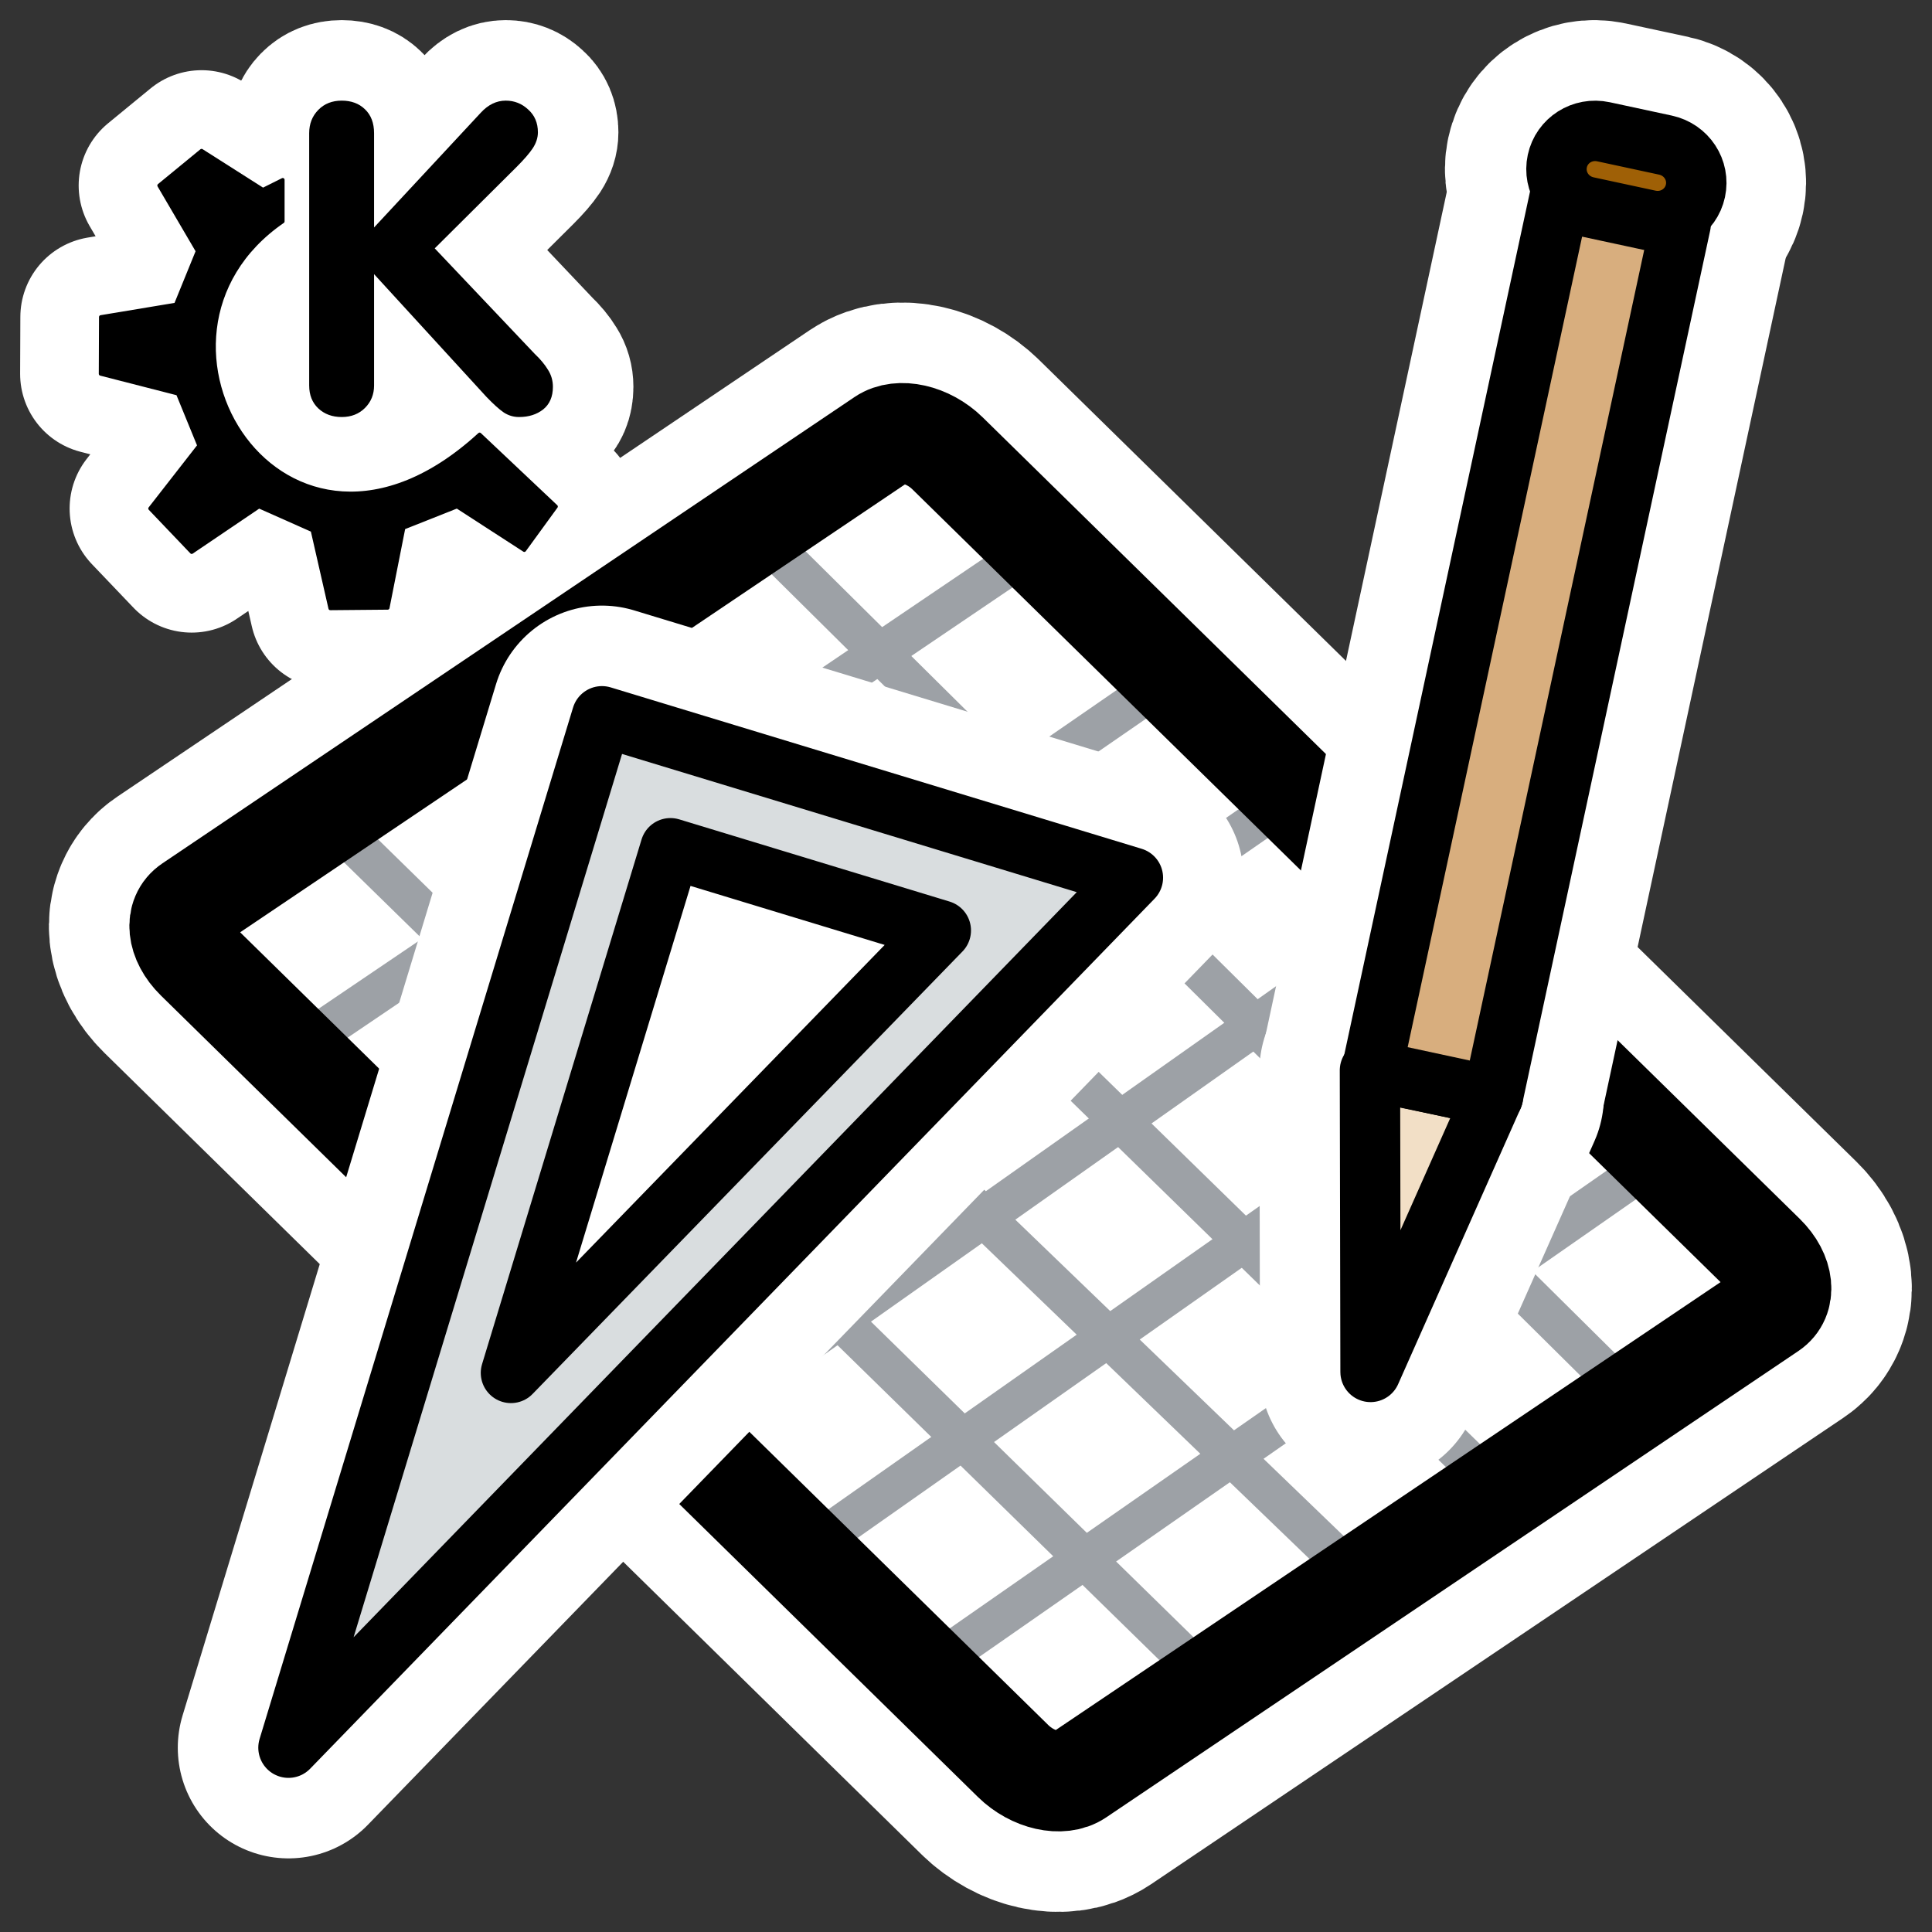 <?xml version="1.0" encoding="UTF-8" standalone="no"?>
<svg
    xmlns:inkscape="http://www.inkscape.org/namespaces/inkscape"
    xmlns:rdf="http://www.w3.org/1999/02/22-rdf-syntax-ns#"
    xmlns="http://www.w3.org/2000/svg"
    xmlns:xlink="http://www.w3.org/1999/xlink"
    xmlns:ns1="http://sozi.baierouge.fr"
    xmlns:cc="http://web.resource.org/cc/"
    xmlns:dc="http://purl.org/dc/elements/1.1/"
    xmlns:sodipodi="http://inkscape.sourceforge.net/DTD/sodipodi-0.dtd"
    id="svg1"
    inkscape:version="0.41"
    viewBox="0 0 60 60"
    sodipodi:version="0.32"
    _SVGFile__filename="oldscale/apps/kgeo.svg"
    version="1.0"
    y="0"
    x="0"
    sodipodi:docname="kgeo.svgz"
    sodipodi:docbase="/home/danny/work/icons/primary/scalable/apps"
  >
  <rect x="0" y="0" width="60" height="60" fill="#333333" stroke="none"/>
  <sodipodi:namedview
      id="base"
      bordercolor="#666666"
      inkscape:window-x="0"
      inkscape:window-y="0"
      pagecolor="#ffffff"
      inkscape:zoom="3.4516129"
      inkscape:pageshadow="2"
      borderopacity="1.0"
      inkscape:current-layer="svg1"
      inkscape:cx="87.500000"
      inkscape:cy="15.500000"
      inkscape:window-width="1020"
      inkscape:pageopacity="0.0000000"
      inkscape:window-height="691"
  />
  <path
      id="path1144"
      style="stroke-linejoin:round;stroke:#ffffff;stroke-width:5;fill:#000000"
      d="m9.602 11.974v-7.838c0-0.289 0.094-0.53 0.282-0.722 0.188-0.193 0.431-0.289 0.729-0.289 0.297 0 0.538 0.09 0.722 0.269 0.188 0.179 0.282 0.427 0.282 0.742v2.928l3.309-3.558c0.232-0.254 0.492-0.381 0.781-0.381 0.267 0 0.499 0.092 0.696 0.276 0.201 0.179 0.302 0.416 0.302 0.709 0 0.166-0.053 0.33-0.158 0.492-0.105 0.158-0.273 0.352-0.505 0.584l-2.541 2.527 3.105 3.276c0.18 0.17 0.317 0.337 0.414 0.498 0.1 0.158 0.151 0.333 0.151 0.526 0 0.306-0.101 0.54-0.302 0.702-0.202 0.158-0.451 0.236-0.749 0.236-0.175 0-0.334-0.048-0.479-0.144-0.14-0.096-0.319-0.258-0.538-0.486l-3.486-3.807v3.459c0 0.276-0.094 0.508-0.282 0.696-0.189 0.188-0.429 0.282-0.722 0.282-0.294 0-0.537-0.089-0.729-0.269-0.188-0.179-0.282-0.415-0.282-0.709z"
  />
  <path
      id="path1145"
      style="stroke-linejoin:round;fill-rule:evenodd;stroke:#ffffff;stroke-linecap:round;stroke-width:5;fill:#000000"
      d="m4.662 15.793l1.291 1.353 2.091-1.415 1.66 0.738 0.553 2.424 1.783-0.016 0.492-2.487 1.661-0.659 2.09 1.353 0.984-1.353-2.372-2.239c-6.082 5.578-11.337-3.019-6.114-6.616v-1.291l-0.615 0.307-1.906-1.212-1.317 1.081 1.194 2.037-0.676 1.66-2.329 0.387-0.007 1.765 2.398 0.615 0.661 1.615-1.522 1.952z"
  />
  <path
      id="path849"
      style="fill:#000000"
      d="m9.602 11.974v-7.838c0-0.289 0.094-0.53 0.282-0.722 0.188-0.193 0.431-0.289 0.729-0.289 0.297 0 0.538 0.09 0.722 0.269 0.188 0.179 0.282 0.427 0.282 0.742v2.928l3.309-3.558c0.232-0.254 0.492-0.381 0.781-0.381 0.267 0 0.499 0.092 0.696 0.276 0.201 0.179 0.302 0.416 0.302 0.709 0 0.166-0.053 0.33-0.158 0.492-0.105 0.158-0.273 0.352-0.505 0.584l-2.541 2.527 3.105 3.276c0.18 0.17 0.317 0.337 0.414 0.498 0.1 0.158 0.151 0.333 0.151 0.526 0 0.306-0.101 0.54-0.302 0.702-0.202 0.158-0.451 0.236-0.749 0.236-0.175 0-0.334-0.048-0.479-0.144-0.14-0.096-0.319-0.258-0.538-0.486l-3.486-3.807v3.459c0 0.276-0.094 0.508-0.282 0.696s-0.429 0.282-0.722 0.282c-0.294 0-0.537-0.089-0.729-0.269-0.188-0.179-0.282-0.415-0.282-0.709z"
  />
  <g
      id="g2528"
      transform="translate(.236 -0)"
    >
    <path
        id="path1127"
        style="stroke-linejoin:round;stroke:#ffffff;stroke-width:8.125;fill:none"
        d="m5.681 28.108c-0.509 0.343-0.432 1.098 0.174 1.693l25.374 24.891c0.606 0.595 1.504 0.797 2.014 0.454l21.496-14.483c0.51-0.343 0.432-1.098-0.174-1.693l-25.374-24.891c-0.606-0.595-1.504-0.797-2.014-0.454l-21.496 14.483z"
    />
    <path
        id="rect812"
        style="fill-rule:evenodd;fill:#ffffff"
        d="m5.681 28.108c-0.51 0.343-0.432 1.098 0.174 1.693l25.374 24.891c0.606 0.595 1.504 0.797 2.014 0.454l21.496-14.483c0.51-0.343 0.432-1.098-0.174-1.693l-25.374-24.891c-0.606-0.595-1.504-0.797-2.014-0.454l-21.496 14.483z"
    />
    <path
        id="path842"
        style="stroke-linejoin:round;stroke:#9da1a6;stroke-linecap:round;stroke-width:1.25;fill:none"
        d="m9.033 32.505l22.562-15.277"
    />
    <path
        id="path844"
        style="stroke-linejoin:round;stroke:#9da1a6;stroke-linecap:round;stroke-width:1.25;fill:none"
        d="m13.245 36.81l22.394-15.445"
    />
    <path
        id="path845"
        style="stroke-linejoin:round;stroke:#9da1a6;stroke-linecap:round;stroke-width:1.25;fill:none"
        d="m17.456 40.278l22.06-15.277"
    />
    <path
        id="path846"
        style="stroke-linejoin:round;stroke:#9da1a6;stroke-linecap:round;stroke-width:1.25;fill:none"
        d="m21.667 43.914l21.391-15.11"
    />
    <path
        id="path847"
        style="stroke-linejoin:round;stroke:#9da1a6;stroke-linecap:round;stroke-width:1.25;fill:none"
        d="m25.376 47.717l21.725-15.278"
    />
    <path
        id="path848"
        style="stroke-linejoin:round;stroke:#9da1a6;stroke-linecap:round;stroke-width:1.25;fill:none"
        d="m28.724 51.705l22.703-15.818"
    />
    <path
        id="path838"
        style="stroke-linejoin:round;stroke:#9da1a6;stroke-linecap:round;stroke-width:1.25;fill:none"
        d="m22.896 16.131l27.889 27.633"
    />
    <path
        id="path839"
        style="stroke-linejoin:round;stroke:#9da1a6;stroke-linecap:round;stroke-width:1.25;fill:none"
        d="m18.612 19.252l27.828 27.166"
    />
    <path
        id="path840"
        style="stroke-linejoin:round;stroke:#9da1a6;stroke-linecap:round;stroke-width:1.25;fill:none"
        d="m14.288 22.361l27.244 26.246"
    />
    <path
        id="path841"
        style="stroke-linejoin:round;stroke:#9da1a6;stroke-linecap:round;stroke-width:1.25;fill:none"
        d="m9.976 25.446l27.473 26.88"
    />
    <path
        id="path2095"
        style="stroke-linejoin:round;stroke:#000000;stroke-width:3.125;fill:none"
        d="m5.681 28.108c-0.51 0.343-0.432 1.098 0.174 1.693l25.374 24.891c0.606 0.595 1.504 0.797 2.014 0.454l21.496-14.483c0.51-0.343 0.432-1.098-0.174-1.693l-25.374-24.891c-0.606-0.595-1.504-0.797-2.014-0.454l-21.496 14.483z"
    />
    <g
        id="g1818"
        style="stroke:#ffffff"
      >
      <path
          id="path1139"
          style="stroke-linejoin:round;stroke-linecap:round;stroke-width:6.875;fill:none"
          d="m46.137 34.05l-3.806 8.565-0.016-9.367 3.822 0.802z"
      />
      <rect
          id="rect1140"
          style="stroke-linejoin:round;stroke-linecap:round;stroke-width:6.875;fill:none"
          transform="rotate(192.13)"
          height="27.697"
          width="3.847"
          y="-23.59"
          x="-52.234"
      />
      <path
          id="path1141"
          style="stroke-linejoin:round;stroke-width:6.875;fill:none"
          d="m42.422 39.741c0.057-0.266 0.32-0.436 0.586-0.379 0.266 0.058 0.436 0.32 0.379 0.587-0.057 0.266-0.32 0.436-0.586 0.378-0.267-0.057-0.436-0.319-0.379-0.586z"
      />
      <path
          id="path1142"
          style="stroke-linejoin:round;stroke-width:6.875;fill:none"
          d="m50.956 6.835c0.655 0.141 1.294-0.266 1.433-0.912s-0.277-1.279-0.932-1.42l-1.923-0.413c-0.655-0.141-1.294 0.266-1.432 0.912-0.139 0.646 0.276 1.279 0.931 1.42l1.923 0.413z"
      />
    </g
    >
    <g
        id="g848"
        transform="matrix(.93 0 0 .93 2.48 1.825)"
      >
      <path
          id="path599"
          d="m48.097 30.863l-12.896 9.383 7.946-13.817 4.95 4.434z"
          style="stroke-linejoin:round;fill-rule:evenodd;stroke:#000000;stroke-linecap:round;stroke-width:3.191;fill:#f2dfc6"
          transform="matrix(.547 -.316 .316 .547 10.874 32.96)"
      />
      <path
          id="rect598"
          style="stroke-linejoin:round;fill-rule:evenodd;stroke:#000000;stroke-linecap:round;stroke-width:3.191;fill:#d8ae7e"
          transform="matrix(-.618 -.133 .133 -.618 10.874 32.96)"
          d="m-56.329 9.387h6.546v47.133h-6.546v-47.133z"
      />
      <path
          id="path600"
          d="m61.966 18.726c0 0.343-0.278 0.621-0.62 0.621s-0.62-0.278-0.62-0.621c0-0.342 0.278-0.62 0.62-0.62s0.62 0.278 0.62 0.62z"
          style="stroke-linejoin:round;fill-rule:evenodd;stroke:#000000;stroke-width:2.357;fill:#000000"
          transform="matrix(-.837 -.18 .18 -.837 91.42 67.574)"
      />
      <path
          id="rect601"
          d="m-54.664 56.374c-1.14 0-2.058 0.905-2.058 2.029s0.918 2.029 2.058 2.029h3.347c1.14 0 2.058-0.905 2.058-2.029s-0.918-2.029-2.058-2.029h-3.347z"
          style="stroke-linejoin:round;fill-rule:evenodd;stroke:#000000;stroke-width:3.191;fill:#9f6006"
          transform="matrix(-.618 -.133 .133 -.618 10.874 32.96)"
      />
    </g
    >
    <path
        id="path1143"
        style="stroke-linejoin:round;stroke:#ffffff;stroke-linecap:round;stroke-width:6.875;fill:none"
        d="m34.947 27.257l-16.489-5.012-9.735 32.031 26.224-27.019zm-5.965 1.639l-13.35 13.741 4.953-16.294 8.397 2.553z"
    />
    <path
        id="path856"
        style="stroke-linejoin:round;fill-rule:evenodd;stroke:#000000;stroke-linecap:round;stroke-width:1.875;fill:#d9dddf"
        d="m34.947 27.257l-16.489-5.012-9.735 32.031 26.224-27.019zm-5.965 1.639l-13.35 13.741 4.953-16.294 8.397 2.553z"
    />
  </g
  >
  <path
      id="path705"
      style="stroke-linejoin:round;fill-rule:evenodd;stroke:#000000;stroke-linecap:round;stroke-width:.114;fill:#000000"
      d="m4.662 15.793l1.291 1.353 2.091-1.415 1.66 0.738 0.553 2.424 1.783-0.016 0.492-2.487 1.661-0.659 2.09 1.353 0.984-1.353-2.372-2.239c-6.082 5.578-11.337-3.019-6.114-6.616v-1.291l-0.615 0.307-1.906-1.212-1.317 1.081 1.194 2.037-0.676 1.66-2.329 0.387-0.007 1.765 2.398 0.615 0.661 1.615-1.522 1.952z"
  />
</svg
>
